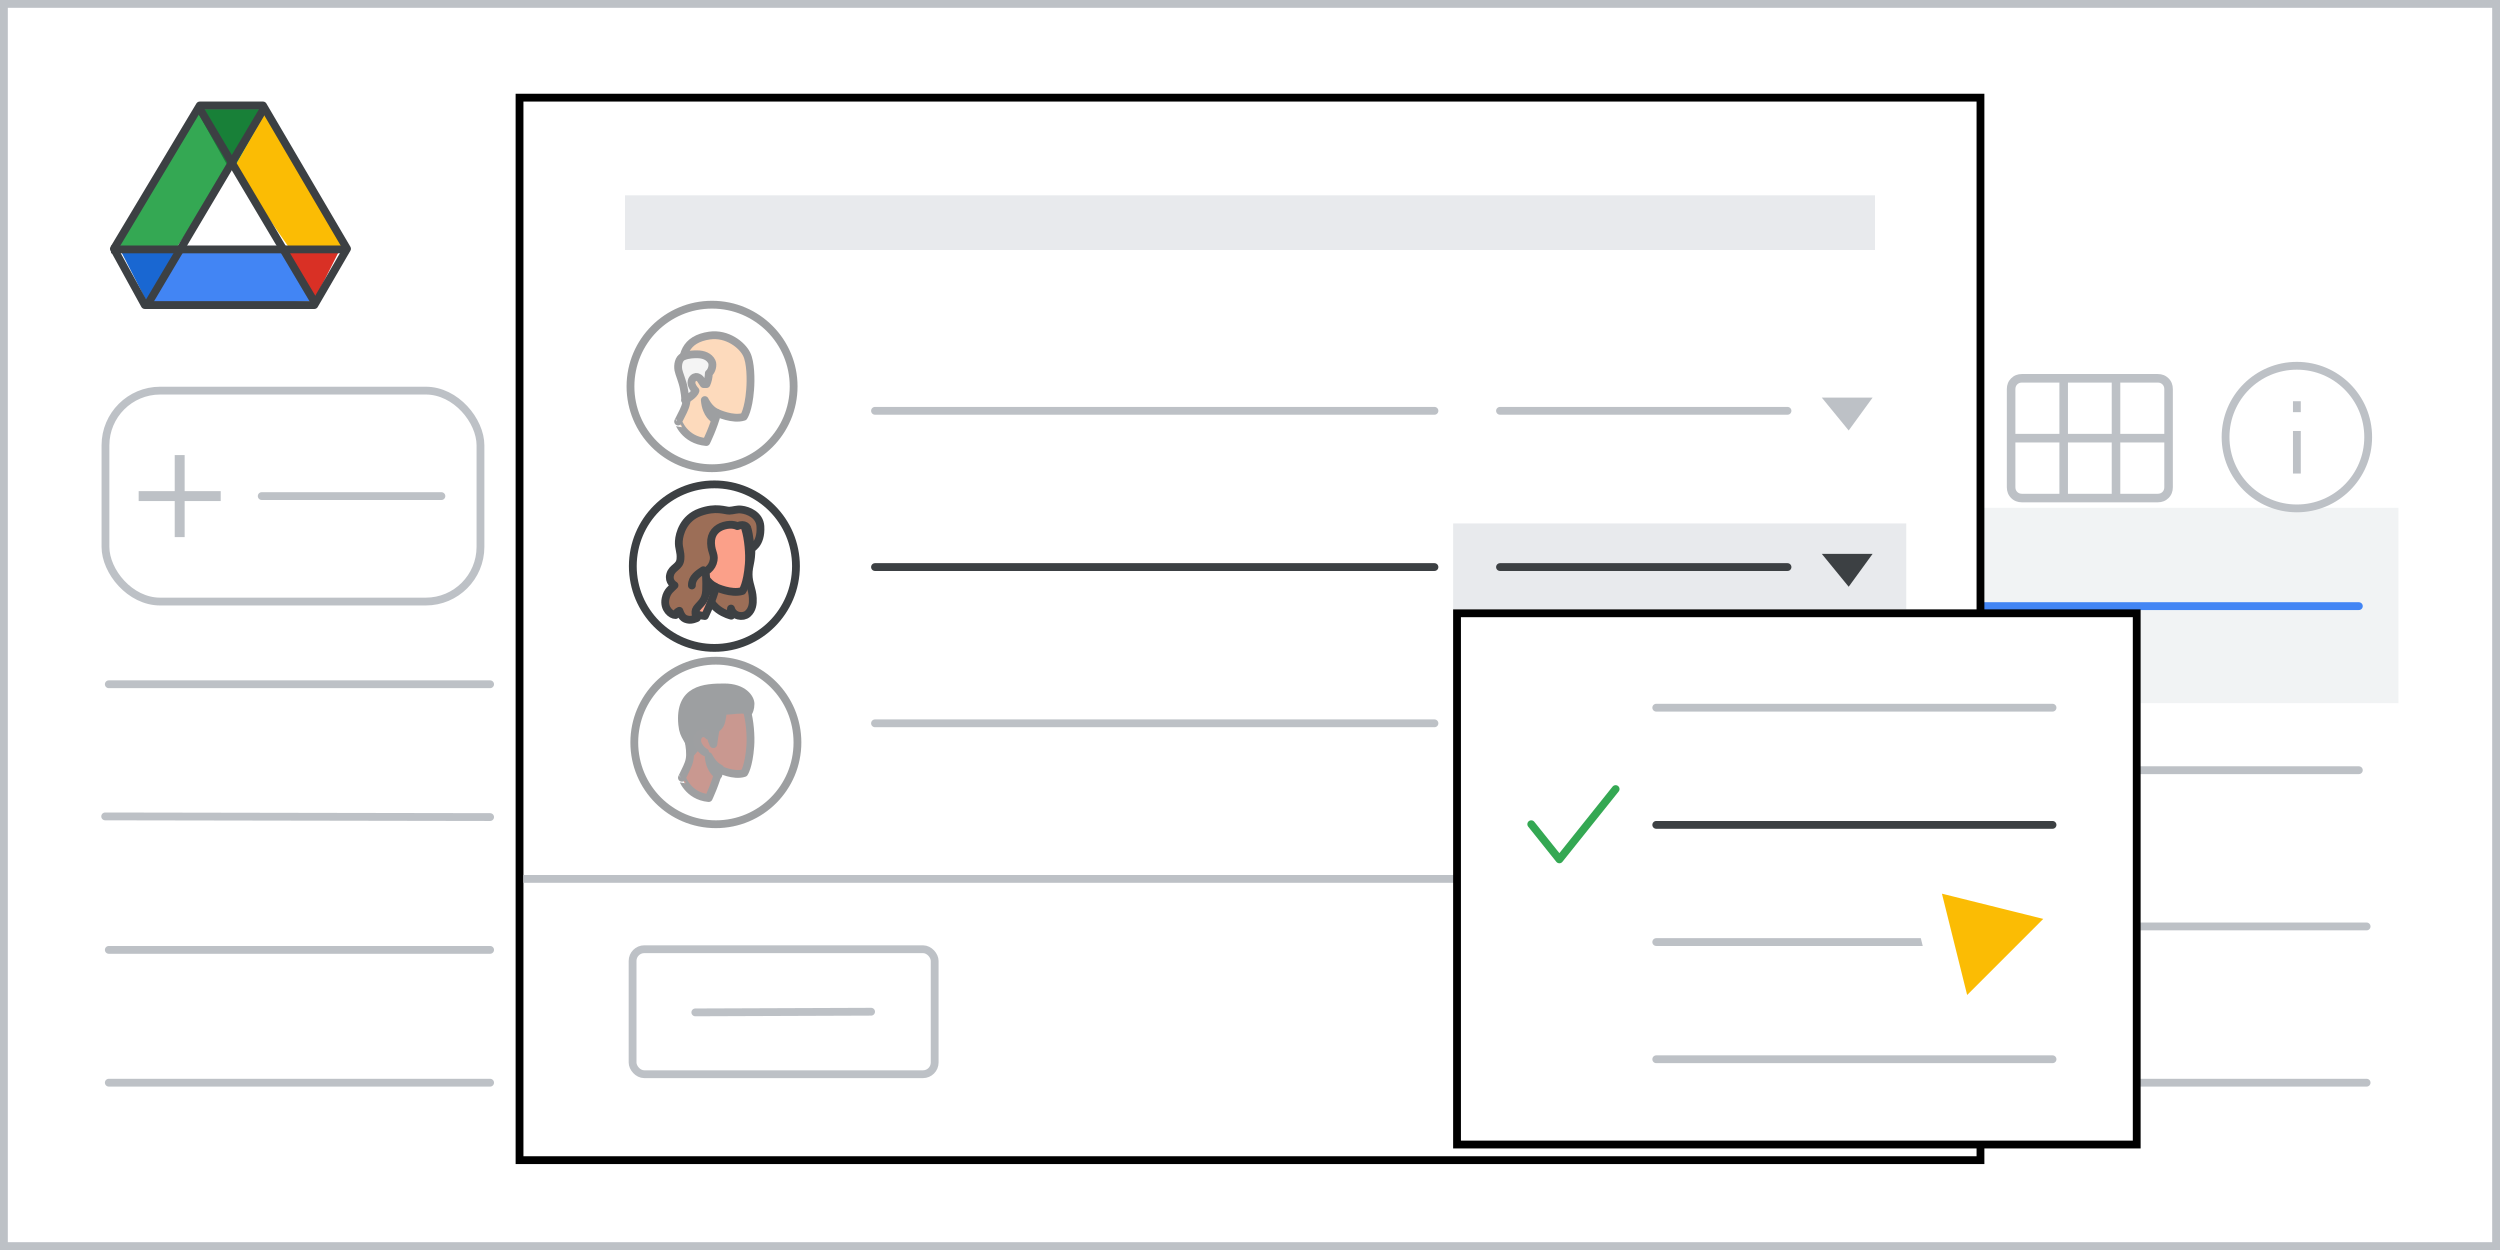 <svg width="320" height="160" viewBox="0 0 320 160" fill="none" xmlns="http://www.w3.org/2000/svg">
<rect x="0" y="0" width="320" height="160" fill="#333333" stroke="none"/>
<g id="select-from-menu" clip-path="url(#clip0_2_31163)">
<rect width="320" height="160" fill="white"/>
<rect id="border/bg" x="0.5" y="0.5" width="319" height="159" fill="white" stroke="#BDC1C6"/>
<g id="search" opacity="0.5">
<rect id="Rectangle" x="77.5" y="13.5" width="141" height="26" rx="1.5" fill="white" stroke="#3C4043"/>
<path id="Line 2" d="M110 26.5H157" stroke="#3C4043" stroke-linecap="round" stroke-linejoin="round"/>
<g id="Group">
<circle id="Oval" cx="92.435" cy="25.435" r="5.435" stroke="#3C4043"/>
<path id="Line 6" d="M96.706 29.706L100 33" stroke="#3C4043" stroke-linecap="square"/>
</g>
</g>
<g id="screen">
<g id="Drive icon - illustrated">
<g id="Group 85">
<rect id="white bg" x="21.716" y="20.439" width="15.5" height="15.429" fill="white"/>
<g id="Group 6">
<g id="Group 5">
<path id="Triangle Copy" fill-rule="evenodd" clip-rule="evenodd" d="M19.259 39.549L23.411 31.427H15.107L19.259 39.549Z" fill="#1967D2"/>
<path id="Triangle Copy_2" fill-rule="evenodd" clip-rule="evenodd" d="M40.186 38.537L36.302 32.125L43.508 31.924L40.186 38.537Z" fill="#D93025"/>
<path id="Path 15" fill-rule="evenodd" clip-rule="evenodd" d="M34.206 13.964L30.054 21.274L36.411 31.833L44.722 31.735L34.206 13.964Z" fill="#FBBC04"/>
<path id="Path 15_2" fill-rule="evenodd" clip-rule="evenodd" d="M40.187 38.537L36.303 32.125L22.521 32.125L19.151 39.549L40.187 38.537Z" fill="#4285F4"/>
<path id="Path 15_3" fill-rule="evenodd" clip-rule="evenodd" d="M25.624 13.964L29.776 21.274L23.419 31.833L15.108 31.735L25.624 13.964Z" fill="#34A853"/>
<path id="Triangle" fill-rule="evenodd" clip-rule="evenodd" d="M29.613 22.087L34.205 13.964H25.071L29.613 22.087Z" fill="#188038"/>
<path id="Triangle_2" fill-rule="evenodd" clip-rule="evenodd" d="M29.776 21.274L37.011 31.715H22.581L29.776 21.274Z" fill="white"/>
</g>
<path id="Triangle_3" d="M44.195 31.453L44.421 31.838L40.234 39.049H18.534L14.576 31.848L25.568 13.5H33.666C34.959 15.714 37.607 20.228 39.968 24.253C41.196 26.344 42.346 28.303 43.189 29.74L44.195 31.453Z" stroke="#3C4043" stroke-linejoin="round"/>
<path id="Line 13" d="M14.721 31.924H43.507" stroke="#3C4043" stroke-linecap="square"/>
</g>
<path id="Line 14" d="M19.15 38.537L33.543 14.292" stroke="#3C4043" stroke-linecap="square"/>
<path id="Line 14_2" d="M40.187 38.537L25.794 14.292" stroke="#3C4043" stroke-linecap="square"/>
</g>
</g>
<path id="Stroke 205 Copy 3" opacity="0.5" d="M106 78.585H301.933" stroke="#3C4043" stroke-linecap="round" stroke-linejoin="round"/>
<path id="Stroke 205 Copy 2" d="M106 98.585H301.933" stroke="#BDC1C6" stroke-linecap="round" stroke-linejoin="round"/>
<path id="Stroke 205 Copy 2_2" d="M106 138.585H302.927" stroke="#BDC1C6" stroke-linecap="round" stroke-linejoin="round"/>
<path id="Stroke 205 Copy 2_3" d="M106 118.585H302.927" stroke="#BDC1C6" stroke-linecap="round" stroke-linejoin="round"/>
</g>
<g id="calendar_view_month_BASELINE_P900 (1)">
<g id="Shape">
<path fill-rule="evenodd" clip-rule="evenodd" d="M258.81 64.172C258.287 64.172 257.855 64.001 257.513 63.66C257.171 63.318 257 62.885 257 62.362V49.81C257 49.287 257.171 48.855 257.513 48.513C257.855 48.171 258.287 48 258.81 48H276.19C276.713 48 277.145 48.171 277.487 48.513C277.829 48.855 278 49.287 278 49.81V62.362C278 62.885 277.829 63.318 277.487 63.66C277.145 64.001 276.713 64.172 276.19 64.172H258.81ZM257.845 55.664H263.728V48.845H258.81C258.529 48.845 258.297 48.935 258.116 49.116C257.935 49.297 257.845 49.529 257.845 49.81V55.664ZM270.427 55.664H264.573V48.845H270.427V55.664ZM271.272 55.664H277.155V49.81C277.155 49.529 277.065 49.297 276.884 49.116C276.703 48.935 276.471 48.845 276.19 48.845H271.272V55.664ZM263.728 56.509V63.328H258.81C258.529 63.328 258.297 63.237 258.116 63.056C257.935 62.875 257.845 62.644 257.845 62.362V56.509H263.728ZM264.573 63.328H270.427V56.509H264.573V63.328ZM276.19 63.328H271.272V56.509H277.155V62.362C277.155 62.644 277.065 62.875 276.884 63.056C276.703 63.237 276.471 63.328 276.19 63.328Z" fill="#BDC1C6"/>
<path d="M257.513 63.66L257.425 63.748H257.425L257.513 63.66ZM257.513 48.513L257.425 48.425L257.513 48.513ZM277.487 48.513L277.575 48.425V48.425L277.487 48.513ZM277.487 63.66L277.575 63.748L277.487 63.66ZM263.728 55.664V55.789H263.853V55.664H263.728ZM257.845 55.664H257.72V55.789H257.845V55.664ZM263.728 48.845H263.853V48.72H263.728V48.845ZM258.116 49.116L258.028 49.028L258.116 49.116ZM264.573 55.664H264.448V55.789H264.573V55.664ZM270.427 55.664V55.789H270.552V55.664H270.427ZM264.573 48.845V48.72H264.448V48.845H264.573ZM270.427 48.845H270.552V48.72H270.427V48.845ZM277.155 55.664V55.789H277.28V55.664H277.155ZM271.272 55.664H271.147V55.789H271.272V55.664ZM276.884 49.116L276.972 49.028L276.884 49.116ZM271.272 48.845V48.72H271.147V48.845H271.272ZM263.728 63.328V63.453H263.853V63.328H263.728ZM263.728 56.509H263.853V56.384H263.728V56.509ZM258.116 63.056L258.028 63.144L258.116 63.056ZM257.845 56.509V56.384H257.72V56.509H257.845ZM270.427 63.328V63.453H270.552V63.328H270.427ZM264.573 63.328H264.448V63.453H264.573V63.328ZM270.427 56.509H270.552V56.384H270.427V56.509ZM264.573 56.509V56.384H264.448V56.509H264.573ZM271.272 63.328H271.147V63.453H271.272V63.328ZM271.272 56.509V56.384H271.147V56.509H271.272ZM277.155 56.509H277.28V56.384H277.155V56.509ZM257.425 63.748C257.792 64.115 258.257 64.297 258.81 64.297V64.047C258.318 64.047 257.918 63.888 257.601 63.571L257.425 63.748ZM256.875 62.362C256.875 62.915 257.057 63.38 257.425 63.748L257.601 63.571C257.285 63.255 257.125 62.855 257.125 62.362H256.875ZM256.875 49.81V62.362H257.125V49.81H256.875ZM257.425 48.425C257.057 48.792 256.875 49.257 256.875 49.81H257.125C257.125 49.318 257.285 48.918 257.601 48.601L257.425 48.425ZM258.81 47.875C258.257 47.875 257.792 48.057 257.425 48.425L257.601 48.601C257.918 48.285 258.318 48.125 258.81 48.125V47.875ZM276.19 47.875H258.81V48.125H276.19V47.875ZM277.575 48.425C277.208 48.057 276.743 47.875 276.19 47.875V48.125C276.682 48.125 277.082 48.285 277.399 48.601L277.575 48.425ZM278.125 49.81C278.125 49.257 277.943 48.792 277.575 48.425L277.399 48.601C277.715 48.918 277.875 49.318 277.875 49.81H278.125ZM278.125 62.362V49.81H277.875V62.362H278.125ZM277.575 63.748C277.943 63.38 278.125 62.915 278.125 62.362H277.875C277.875 62.855 277.715 63.255 277.399 63.571L277.575 63.748ZM276.19 64.297C276.743 64.297 277.208 64.115 277.575 63.748L277.399 63.571C277.082 63.888 276.682 64.047 276.19 64.047V64.297ZM258.81 64.297H276.19V64.047H258.81V64.297ZM263.728 55.539H257.845V55.789H263.728V55.539ZM263.603 48.845V55.664H263.853V48.845H263.603ZM258.81 48.97H263.728V48.72H258.81V48.97ZM258.205 49.205C258.36 49.05 258.558 48.97 258.81 48.97V48.72C258.499 48.72 258.235 48.821 258.028 49.028L258.205 49.205ZM257.97 49.81C257.97 49.558 258.05 49.36 258.205 49.205L258.028 49.028C257.821 49.235 257.72 49.499 257.72 49.81H257.97ZM257.97 55.664V49.81H257.72V55.664H257.97ZM264.573 55.789H270.427V55.539H264.573V55.789ZM264.448 48.845V55.664H264.698V48.845H264.448ZM270.427 48.72H264.573V48.97H270.427V48.72ZM270.552 55.664V48.845H270.302V55.664H270.552ZM277.155 55.539H271.272V55.789H277.155V55.539ZM277.03 49.81V55.664H277.28V49.81H277.03ZM276.795 49.205C276.95 49.36 277.03 49.558 277.03 49.81H277.28C277.28 49.499 277.179 49.235 276.972 49.028L276.795 49.205ZM276.19 48.97C276.442 48.97 276.64 49.05 276.795 49.205L276.972 49.028C276.765 48.821 276.501 48.72 276.19 48.72V48.97ZM271.272 48.97H276.19V48.72H271.272V48.97ZM271.397 55.664V48.845H271.147V55.664H271.397ZM263.853 63.328V56.509H263.603V63.328H263.853ZM258.81 63.453H263.728V63.203H258.81V63.453ZM258.028 63.144C258.235 63.351 258.499 63.453 258.81 63.453V63.203C258.558 63.203 258.36 63.123 258.205 62.968L258.028 63.144ZM257.72 62.362C257.72 62.673 257.821 62.938 258.028 63.144L258.205 62.968C258.05 62.812 257.97 62.614 257.97 62.362H257.72ZM257.72 56.509V62.362H257.97V56.509H257.72ZM263.728 56.384H257.845V56.634H263.728V56.384ZM270.427 63.203H264.573V63.453H270.427V63.203ZM270.302 56.509V63.328H270.552V56.509H270.302ZM264.573 56.634H270.427V56.384H264.573V56.634ZM264.698 63.328V56.509H264.448V63.328H264.698ZM271.272 63.453H276.19V63.203H271.272V63.453ZM271.147 56.509V63.328H271.397V56.509H271.147ZM277.155 56.384H271.272V56.634H277.155V56.384ZM277.28 62.362V56.509H277.03V62.362H277.28ZM276.972 63.144C277.179 62.938 277.28 62.673 277.28 62.362H277.03C277.03 62.614 276.95 62.812 276.795 62.968L276.972 63.144ZM276.19 63.453C276.501 63.453 276.765 63.351 276.972 63.144L276.795 62.968C276.64 63.123 276.442 63.203 276.19 63.203V63.453Z" fill="#BDC1C6"/>
</g>
</g>
<g id="Icons/menu-more-dark-grey" opacity="0.5">
<circle id="Oval_2" cx="246.789" cy="49.789" r="1.789" fill="#3C4043"/>
<circle id="Oval_3" cx="246.789" cy="56.947" r="1.789" fill="#3C4043"/>
<circle id="Oval_4" cx="246.789" cy="63.211" r="1.789" fill="#3C4043"/>
</g>
<g id="Icons/delete-white" opacity="0.5">
<path id="Line 19" d="M226.5 48.5H231.5" stroke="#3C4043" stroke-linecap="square"/>
<path id="Line 19_2" d="M226.5 48.5H231.5" stroke="#3C4043" stroke-linecap="square"/>
<path id="Line 19_3" d="M221.508 49.5H236.446" stroke="#3C4043" stroke-linecap="square"/>
<path id="Line 20" d="M226.979 53.494V61.494" stroke="#3C4043" stroke-linecap="square"/>
<path id="Line 20_2" d="M230.979 53.494V61.494" stroke="#3C4043" stroke-linecap="square"/>
<path id="Path 36" fill-rule="evenodd" clip-rule="evenodd" d="M223.025 49.726V64C223.025 64 223.159 65.089 224 65.089C224.841 65.089 234 65.089 234 65.089C234 65.089 235.045 65.192 235.045 64C235.045 62.809 235.045 49.726 235.045 49.726H223.025Z" stroke="#3C4043"/>
</g>
<g id="Icons/user-add" opacity="0.5">
<path id="Path" d="M174.652 55.253C175.746 55.253 176.731 54.594 177.149 53.584C177.567 52.574 177.334 51.411 176.56 50.639C175.786 49.867 174.623 49.638 173.614 50.058C172.605 50.478 171.948 51.465 171.951 52.558C171.951 53.274 172.236 53.961 172.742 54.466C173.249 54.972 173.936 55.255 174.652 55.253Z" fill="white" stroke="#3C4043" stroke-linecap="round" stroke-linejoin="round"/>
<path id="Path_2" d="M174.652 57.371C171.531 57.371 169 60.276 169 63.85H180.298C180.298 60.276 177.767 57.371 174.652 57.371Z" fill="white" stroke="#3C4043"/>
<g id="Group 38">
<path id="Line 9" d="M185.618 50.342V57.774" stroke="#3C4043" stroke-linecap="square"/>
<path id="Line 10" d="M181.684 54.058H189.116" stroke="#3C4043" stroke-linecap="square"/>
</g>
</g>
<g id="Icons/link" opacity="0.5">
<rect id="Rectangle_2" x="142.857" y="52.045" width="19.286" height="9.135" rx="4.568" stroke="#3C4043"/>
<rect id="Rectangle_3" x="150.978" y="49" width="3.045" height="17.256" fill="white"/>
<path id="Line 2_2" d="M149.455 56.613H156.56" stroke="#3C4043" stroke-linecap="square"/>
</g>
<g id="visibility_BASELINE_P900">
<g id="Shape_2" opacity="0.5">
<path fill-rule="evenodd" clip-rule="evenodd" d="M204.6 63.4C202.517 63.4 200.617 62.837 198.9 61.712C197.183 60.587 195.883 59.083 195 57.2C195.883 55.317 197.183 53.812 198.9 52.687C200.617 51.562 202.517 51 204.6 51C206.683 51 208.583 51.562 210.3 52.687C212.017 53.812 213.317 55.317 214.2 57.2C213.317 59.083 212.017 60.587 210.3 61.712C208.583 62.837 206.683 63.4 204.6 63.4ZM207.013 59.612C206.354 60.271 205.55 60.6 204.6 60.6C203.65 60.6 202.846 60.271 202.188 59.612C201.529 58.954 201.2 58.15 201.2 57.2C201.2 56.25 201.529 55.446 202.188 54.787C202.846 54.129 203.65 53.8 204.6 53.8C205.55 53.8 206.354 54.129 207.013 54.787C207.671 55.446 208 56.25 208 57.2C208 58.15 207.671 58.954 207.013 59.612ZM202.688 59.112C203.213 59.637 203.85 59.9 204.6 59.9C205.35 59.9 205.988 59.637 206.513 59.112C207.038 58.587 207.3 57.95 207.3 57.2C207.3 56.45 207.038 55.812 206.513 55.287C205.988 54.762 205.35 54.5 204.6 54.5C203.85 54.5 203.213 54.762 202.688 55.287C202.163 55.812 201.9 56.45 201.9 57.2C201.9 57.95 202.163 58.587 202.688 59.112ZM209.788 61.212C208.213 62.204 206.483 62.7 204.6 62.7C202.717 62.7 200.987 62.204 199.412 61.212C197.837 60.221 196.633 58.883 195.8 57.2C196.633 55.517 197.837 54.179 199.412 53.187C200.987 52.196 202.717 51.7 204.6 51.7C206.483 51.7 208.213 52.196 209.788 53.187C211.363 54.179 212.567 55.517 213.4 57.2C212.567 58.883 211.363 60.221 209.788 61.212Z" fill="#041E49"/>
<path d="M198.9 61.712L198.996 61.566L198.996 61.566L198.9 61.712ZM195 57.2L194.842 57.126L194.807 57.2L194.842 57.274L195 57.2ZM198.9 52.687L198.804 52.541L198.804 52.541L198.9 52.687ZM210.3 52.687L210.396 52.541L210.396 52.541L210.3 52.687ZM214.2 57.2L214.358 57.274L214.393 57.2L214.358 57.126L214.2 57.2ZM210.3 61.712L210.204 61.566L210.204 61.566L210.3 61.712ZM207.013 59.612L207.137 59.736L207.013 59.612ZM202.188 59.612L202.312 59.488L202.312 59.488L202.188 59.612ZM202.188 54.787L202.064 54.663L202.188 54.787ZM207.013 54.787L207.137 54.663L207.137 54.663L207.013 54.787ZM202.688 59.112L202.812 58.988L202.812 58.988L202.688 59.112ZM206.513 59.112L206.637 59.236L206.513 59.112ZM206.513 55.287L206.637 55.163L206.637 55.163L206.513 55.287ZM202.688 55.287L202.812 55.411L202.688 55.287ZM209.788 61.212L209.695 61.064L209.695 61.064L209.788 61.212ZM199.412 61.212L199.505 61.064L199.505 61.064L199.412 61.212ZM195.8 57.2L195.643 57.122L195.605 57.2L195.643 57.278L195.8 57.2ZM199.412 53.187L199.319 53.039L199.319 53.039L199.412 53.187ZM209.788 53.187L209.881 53.039L209.881 53.039L209.788 53.187ZM213.4 57.2L213.557 57.278L213.595 57.2L213.557 57.122L213.4 57.2ZM198.804 61.858C200.55 63.003 202.483 63.575 204.6 63.575V63.225C202.55 63.225 200.684 62.672 198.996 61.566L198.804 61.858ZM194.842 57.274C195.738 59.187 197.06 60.716 198.804 61.858L198.996 61.566C197.307 60.459 196.028 58.98 195.158 57.126L194.842 57.274ZM198.804 52.541C197.06 53.684 195.738 55.213 194.842 57.126L195.158 57.274C196.028 55.42 197.307 53.941 198.996 52.833L198.804 52.541ZM204.6 50.825C202.483 50.825 200.55 51.397 198.804 52.541L198.996 52.833C200.684 51.728 202.55 51.175 204.6 51.175V50.825ZM210.396 52.541C208.65 51.397 206.717 50.825 204.6 50.825V51.175C206.65 51.175 208.516 51.728 210.204 52.833L210.396 52.541ZM214.358 57.126C213.462 55.213 212.14 53.684 210.396 52.541L210.204 52.833C211.893 53.941 213.172 55.42 214.042 57.274L214.358 57.126ZM210.396 61.858C212.14 60.716 213.462 59.187 214.358 57.274L214.042 57.126C213.172 58.98 211.893 60.459 210.204 61.566L210.396 61.858ZM204.6 63.575C206.717 63.575 208.65 63.003 210.396 61.858L210.204 61.566C208.516 62.672 206.65 63.225 204.6 63.225V63.575ZM204.6 60.775C205.595 60.775 206.445 60.428 207.137 59.736L206.889 59.488C206.264 60.113 205.505 60.425 204.6 60.425V60.775ZM202.064 59.736C202.756 60.428 203.605 60.775 204.6 60.775V60.425C203.695 60.425 202.936 60.113 202.312 59.488L202.064 59.736ZM201.025 57.2C201.025 58.195 201.372 59.044 202.064 59.736L202.312 59.488C201.687 58.864 201.375 58.105 201.375 57.2H201.025ZM202.064 54.663C201.372 55.355 201.025 56.205 201.025 57.2H201.375C201.375 56.295 201.687 55.536 202.312 54.911L202.064 54.663ZM204.6 53.625C203.605 53.625 202.756 53.972 202.064 54.663L202.312 54.911C202.936 54.286 203.695 53.975 204.6 53.975V53.625ZM207.137 54.663C206.444 53.972 205.595 53.625 204.6 53.625V53.975C205.505 53.975 206.264 54.286 206.889 54.911L207.137 54.663ZM208.175 57.2C208.175 56.205 207.828 55.355 207.137 54.663L206.889 54.911C207.514 55.536 207.825 56.295 207.825 57.2H208.175ZM207.137 59.736C207.828 59.044 208.175 58.195 208.175 57.2H207.825C207.825 58.105 207.514 58.864 206.889 59.488L207.137 59.736ZM204.6 59.725C203.896 59.725 203.303 59.48 202.812 58.988L202.564 59.236C203.122 59.794 203.804 60.075 204.6 60.075V59.725ZM206.389 58.988C205.897 59.48 205.304 59.725 204.6 59.725V60.075C205.396 60.075 206.078 59.794 206.637 59.236L206.389 58.988ZM207.125 57.2C207.125 57.904 206.881 58.497 206.389 58.988L206.637 59.236C207.195 58.678 207.475 57.996 207.475 57.2H207.125ZM206.389 55.411C206.881 55.903 207.125 56.496 207.125 57.2H207.475C207.475 56.404 207.195 55.722 206.637 55.163L206.389 55.411ZM204.6 54.675C205.304 54.675 205.897 54.919 206.389 55.411L206.637 55.163C206.078 54.605 205.396 54.325 204.6 54.325V54.675ZM202.812 55.411C203.303 54.919 203.896 54.675 204.6 54.675V54.325C203.804 54.325 203.122 54.605 202.564 55.163L202.812 55.411ZM202.075 57.2C202.075 56.496 202.32 55.903 202.812 55.411L202.564 55.163C202.006 55.722 201.725 56.404 201.725 57.2H202.075ZM202.812 58.988C202.32 58.497 202.075 57.904 202.075 57.2H201.725C201.725 57.996 202.006 58.678 202.564 59.236L202.812 58.988ZM204.6 62.875C206.516 62.875 208.278 62.37 209.881 61.36L209.695 61.064C208.148 62.038 206.451 62.525 204.6 62.525V62.875ZM199.319 61.36C200.922 62.37 202.684 62.875 204.6 62.875V62.525C202.749 62.525 201.052 62.038 199.505 61.064L199.319 61.36ZM195.643 57.278C196.491 58.99 197.717 60.351 199.319 61.36L199.505 61.064C197.958 60.09 196.776 58.777 195.957 57.122L195.643 57.278ZM199.319 53.039C197.717 54.048 196.491 55.41 195.643 57.122L195.957 57.278C196.776 55.623 197.958 54.31 199.505 53.335L199.319 53.039ZM204.6 51.525C202.684 51.525 200.922 52.03 199.319 53.039L199.505 53.335C201.052 52.362 202.749 51.875 204.6 51.875V51.525ZM209.881 53.039C208.278 52.03 206.516 51.525 204.6 51.525V51.875C206.451 51.875 208.148 52.362 209.695 53.335L209.881 53.039ZM213.557 57.122C212.709 55.41 211.483 54.048 209.881 53.039L209.695 53.335C211.242 54.31 212.424 55.623 213.243 57.278L213.557 57.122ZM209.881 61.36C211.483 60.351 212.709 58.99 213.557 57.278L213.243 57.122C212.424 58.777 211.242 60.09 209.695 61.064L209.881 61.36Z" fill="#979797"/>
</g>
</g>
<rect id="Rectangle_4" x="77" y="65" width="230" height="25" fill="#F1F3F4"/>
<path id="Stroke 205 Copy 3_2" d="M106 77.585H301.933" stroke="#4285F4" stroke-linecap="round" stroke-linejoin="round"/>
<g id="Icons/link_2" opacity="0.5">
<rect id="Rectangle_5" x="208.857" y="52.045" width="19.286" height="9.135" rx="4.568" stroke="#3C4043"/>
<rect id="Rectangle_6" x="216.978" y="49" width="3.045" height="17.256" fill="white"/>
<path id="Line 2_3" d="M215.455 56.613H222.56" stroke="#3C4043" stroke-linecap="square"/>
</g>
<g id="Drive FAB">
<rect id="Rectangle_7" x="13.5" y="50" width="48" height="27" rx="7" fill="white" stroke="#BDC1C6"/>
<path id="Line" d="M33.5 63.5H56.5" stroke="#BDC1C6" stroke-linecap="round"/>
<path id="Plus" d="M22.615 68.5V63.885H18V63.115H22.615V58.5H23.385V63.115H28V63.885H23.385V68.5H22.615Z" fill="#BDC1C6" stroke="#BDC1C6" stroke-width="0.5"/>
</g>
<path id="Stroke 205 Copy 3_3" d="M13.926 87.585H62.734" stroke="#BDC1C6" stroke-linecap="round" stroke-linejoin="round"/>
<path id="Stroke 205 Copy 2_4" d="M13.463 104.5L62.734 104.585" stroke="#BDC1C6" stroke-linecap="round" stroke-linejoin="round"/>
<path id="Stroke 205 Copy" d="M13.926 121.585H62.734" stroke="#BDC1C6" stroke-linecap="round" stroke-linejoin="round"/>
<path id="Stroke 205 Copy_2" d="M13.926 138.585H62.734" stroke="#BDC1C6" stroke-linecap="round" stroke-linejoin="round"/>
<g id="popup">
<g id="Icons/info-dark-grey">
<path id="Line_2" d="M294 55.666V60.114" stroke="#BDC1C6" stroke-linecap="square"/>
<path id="Line_3" d="M294 52.257V51.858" stroke="#BDC1C6" stroke-linecap="square"/>
<circle id="Oval_5" cx="294" cy="55.947" r="9.128" stroke="#BDC1C6"/>
</g>
<rect id="Rectangle_8" x="66.5" y="12.5" width="187" height="136" fill="white" stroke="black"/>
<rect id="Rectangle_9" x="211" y="123" width="28" height="12" rx="2" fill="#4285F4"/>
<rect id="Rectangle_10" x="186" y="67" width="58" height="11" fill="#E8EAED"/>
<g id="People/profile10">
<g id="Group 22 Copy 4">
<ellipse id="Oval_6" cx="91.442" cy="72.466" rx="10.442" ry="10.466" fill="white" stroke="#3C4043"/>
</g>
<g id="Group 21">
<path id="Fill 1" fill-rule="evenodd" clip-rule="evenodd" d="M95.321 66.791C95.321 66.791 96.144 67.889 96.18 70.212C96.198 72.005 95.822 72.316 95.822 73.523C95.822 74.73 96.305 75.352 96.359 76.578C96.394 77.255 96.323 78.023 95.697 78.572C95.089 79.084 93.855 78.901 93.569 77.895C93.569 77.895 93.479 78.572 93.605 78.81C93.605 78.81 90.135 78.042 90.546 74.676C90.958 71.31 93.533 66.151 93.533 66.151L95.321 66.791Z" fill="#9C6E57"/>
<path id="Stroke 3" fill-rule="evenodd" clip-rule="evenodd" d="M95.321 66.791C95.321 66.791 96.144 67.889 96.18 70.212C96.198 72.005 95.822 72.316 95.822 73.523C95.822 74.73 96.305 75.352 96.359 76.578C96.394 77.255 96.323 78.023 95.697 78.572C95.089 79.084 93.855 78.901 93.569 77.895C93.569 77.895 93.479 78.572 93.605 78.81C93.605 78.81 90.135 78.042 90.546 74.676C90.958 71.31 93.533 66.151 93.533 66.151L95.321 66.791Z" stroke="#3D4043" stroke-linecap="round" stroke-linejoin="round"/>
<path id="Fill 5" fill-rule="evenodd" clip-rule="evenodd" d="M90.227 78.849C90.227 78.849 91.172 76.968 91.636 75.158C91.636 75.158 93.621 76.09 95.03 75.642C95.03 75.642 95.642 74.817 95.846 72.219C95.958 70.911 95.772 68.923 95.401 67.704C94.993 66.325 93.602 65.393 91.321 65.733C88.224 66.181 86.795 67.829 87.37 70.678C88.038 74.065 87.686 74.065 86.61 76.251C86.628 76.251 87.389 78.616 90.227 78.849Z" fill="#FBA089"/>
<path id="Stroke 7" fill-rule="evenodd" clip-rule="evenodd" d="M90.227 78.849C90.227 78.849 91.172 76.968 91.636 75.158C91.636 75.158 93.621 76.09 95.03 75.642C95.03 75.642 95.642 74.817 95.846 72.219C95.958 70.911 95.772 68.923 95.401 67.704C94.993 66.325 93.602 65.393 91.321 65.733C88.224 66.181 86.795 67.829 87.37 70.678C88.038 74.065 87.686 74.065 86.61 76.251C86.628 76.251 87.389 78.616 90.227 78.849Z" stroke="#3D4043" stroke-linecap="round" stroke-linejoin="round"/>
<path id="Stroke 9" d="M89.537 70.404C89.537 70.404 89.325 70.002 89.029 70.065C88.733 70.129 88.536 70.573 88.564 71.06C88.578 71.547 88.888 72.225 89.241 72.5" stroke="#3C4043" stroke-linecap="round" stroke-linejoin="round"/>
<path id="Fill 11" fill-rule="evenodd" clip-rule="evenodd" d="M91.259 75.919C91.259 75.919 90.183 75.41 90.025 73.477C90.025 73.477 90.554 74.629 91.488 75.059C91.488 75.059 91.435 75.274 91.4 75.45C91.329 75.645 91.259 75.919 91.259 75.919Z" fill="#3C4043"/>
<path id="Stroke 13" fill-rule="evenodd" clip-rule="evenodd" d="M91.259 75.919C91.259 75.919 90.183 75.41 90.025 73.477C90.025 73.477 90.554 74.629 91.488 75.059C91.488 75.059 91.435 75.274 91.4 75.45C91.329 75.645 91.259 75.919 91.259 75.919Z" stroke="#3C4043" stroke-linecap="round" stroke-linejoin="round"/>
<path id="Fill 15" fill-rule="evenodd" clip-rule="evenodd" d="M94.375 67.345C94.375 67.345 93.765 66.982 92.675 67.29C91.715 67.562 90.957 68.287 91.013 69.556C91.068 70.825 91.604 71.006 91.253 72.058C91.087 72.529 90.791 72.837 90.329 73.181C90.329 73.181 90.44 74.269 90.384 75.592C90.329 76.915 89.608 77.278 89.165 77.894C88.814 78.365 89.202 79.109 89.202 79.109C89.202 79.109 88.537 79.435 88.038 79.308C87.761 79.236 87.299 79.181 86.966 78.184C86.966 78.184 86.579 78.311 86.468 78.728C85.95 78.746 84.916 77.967 85.193 76.625C85.396 75.61 85.987 75.32 86.338 74.922C86.338 74.922 85.525 74.486 85.784 73.544C86.043 72.601 87.003 72.601 87.096 71.586C87.188 70.571 86.837 70.245 86.893 69.266C86.948 68.305 87.502 66.33 89.59 65.568C91.678 64.807 92.823 65.387 93.359 65.369C93.895 65.351 94.32 65.151 94.892 65.224C95.761 65.315 97.239 65.913 97.331 67.363C97.479 69.774 96.075 70.263 96.075 70.263C96.075 70.263 95.964 68.559 95.65 67.562C95.65 67.581 95.41 66.928 94.375 67.345Z" fill="#9C6E57"/>
<path id="Stroke 17" fill-rule="evenodd" clip-rule="evenodd" d="M94.375 67.345C94.375 67.345 93.765 66.982 92.675 67.29C91.715 67.562 90.957 68.287 91.013 69.556C91.068 70.825 91.604 71.006 91.253 72.058C91.087 72.529 90.791 72.837 90.329 73.181C90.329 73.181 90.44 74.269 90.384 75.592C90.329 76.915 89.608 77.278 89.165 77.894C88.814 78.365 89.202 79.109 89.202 79.109C89.202 79.109 88.537 79.435 88.038 79.308C87.761 79.236 87.299 79.181 86.966 78.184C86.966 78.184 86.579 78.311 86.468 78.728C85.95 78.746 84.916 77.967 85.193 76.625C85.396 75.61 85.987 75.32 86.338 74.922C86.338 74.922 85.525 74.486 85.784 73.544C86.043 72.601 87.003 72.601 87.096 71.586C87.188 70.571 86.837 70.245 86.893 69.266C86.948 68.305 87.502 66.33 89.59 65.568C91.678 64.807 92.823 65.387 93.359 65.369C93.895 65.351 94.32 65.151 94.892 65.224C95.761 65.315 97.239 65.913 97.331 67.363C97.479 69.774 96.075 70.263 96.075 70.263C96.075 70.263 95.964 68.559 95.65 67.562C95.65 67.581 95.41 66.928 94.375 67.345Z" stroke="#3D4043" stroke-linecap="round" stroke-linejoin="round"/>
<path id="Stroke 19" d="M90.025 72.988C89.386 73.416 88.541 73.937 88.562 74.942" stroke="#3C4043" stroke-linecap="round" stroke-linejoin="round"/>
</g>
</g>
<path id="Stroke 205 Copy_3" d="M67.5 112.5H253.5" stroke="#BDC1C6" stroke-linecap="square" stroke-linejoin="round"/>
<path id="Stroke 205 Copy 2_5" d="M112 72.585H183.61" stroke="#3C4043" stroke-linecap="round" stroke-linejoin="round"/>
<path id="Stroke 205 Copy 2_6" d="M112 52.585H183.61" stroke="#BDC1C6" stroke-linecap="round" stroke-linejoin="round"/>
<path id="Stroke 205 Copy 2_7" d="M192 72.585H228.8" stroke="#3C4043" stroke-linecap="round" stroke-linejoin="round"/>
<path id="Stroke 205 Copy 2_8" d="M214.5 129.5H235.5" stroke="white" stroke-linecap="round" stroke-linejoin="round"/>
<path id="Stroke 205 Copy 2_9" d="M192 52.585H228.8" stroke="#BDC1C6" stroke-linecap="round" stroke-linejoin="round"/>
<path id="Stroke 205 Copy 2_10" d="M112 92.585H183.61" stroke="#BDC1C6" stroke-linecap="round" stroke-linejoin="round"/>
<path id="Stroke 205 Copy 2_11" d="M89 129.585L111.5 129.5" stroke="#BDC1C6" stroke-linecap="round" stroke-linejoin="round"/>
<g id="People/profile3" opacity="0.5">
<g id="Group 22 Copy 2">
<ellipse id="Oval_7" cx="91.143" cy="49.466" rx="10.442" ry="10.466" fill="white" stroke="#3C4043"/>
</g>
<g id="Group 13">
<path id="Fill 1_2" fill-rule="evenodd" clip-rule="evenodd" d="M90.408 56.581C90.408 56.581 91.352 54.683 91.814 52.858C91.814 52.858 93.795 53.797 95.201 53.346C95.201 53.346 95.812 52.514 96.016 49.893C96.127 48.573 96.09 46.368 95.572 45.337C94.998 44.162 93.091 42.626 90.815 42.951C87.724 43.403 87.002 45.464 87.557 48.338C88.224 51.755 87.872 51.755 86.798 53.96C86.817 53.942 87.557 56.328 90.408 56.581Z" fill="#FBB57A"/>
<path id="Stroke 3_2" fill-rule="evenodd" clip-rule="evenodd" d="M90.408 56.581C90.408 56.581 91.352 54.683 91.814 52.858C91.814 52.858 93.795 53.797 95.201 53.346C95.201 53.346 95.812 52.514 96.016 49.893C96.127 48.573 96.09 46.368 95.572 45.337C94.998 44.162 93.091 42.626 90.815 42.951C87.724 43.403 87.002 45.464 87.557 48.338C88.224 51.755 87.872 51.755 86.798 53.96C86.817 53.942 87.557 56.328 90.408 56.581Z" stroke="#3D4043" stroke-linecap="round" stroke-linejoin="round"/>
<path id="Fill 5_2" fill-rule="evenodd" clip-rule="evenodd" d="M87.678 51.209C87.678 51.209 88.855 50.608 89.02 50.006C88.838 49.817 88.507 49.37 88.507 48.992C88.507 48.46 88.888 48.27 89.053 48.253C89.418 48.219 89.65 48.528 89.65 48.528L90.064 49.164H90.428C90.594 48.803 90.727 48.27 90.727 47.789C91.124 47.48 91.306 46.69 91.108 46.294C90.776 45.624 90.031 45.349 89.236 45.349C88.954 45.349 88.126 45.332 87.43 45.641C86.883 45.882 86.717 46.707 86.833 47.36C86.916 47.824 87.364 48.803 87.529 49.714C87.778 50.986 87.678 51.209 87.678 51.209Z" fill="#EAEAEA"/>
<path id="Stroke 7_2" fill-rule="evenodd" clip-rule="evenodd" d="M87.678 51.209C87.678 51.209 88.855 50.608 89.02 50.006C88.838 49.817 88.507 49.37 88.507 48.992C88.507 48.46 88.888 48.27 89.053 48.253C89.418 48.219 89.65 48.528 89.65 48.528L90.064 49.164H90.428C90.594 48.803 90.727 48.27 90.727 47.789C91.124 47.48 91.306 46.69 91.108 46.294C90.776 45.624 90.031 45.349 89.236 45.349C88.954 45.349 88.126 45.332 87.43 45.641C86.883 45.882 86.717 46.707 86.833 47.36C86.916 47.824 87.364 48.803 87.529 49.714C87.778 50.986 87.678 51.209 87.678 51.209Z" stroke="#3D4043" stroke-linecap="round" stroke-linejoin="round"/>
<path id="Fill 9" fill-rule="evenodd" clip-rule="evenodd" d="M91.447 53.651C91.447 53.651 90.372 53.143 90.213 51.209C90.213 51.209 90.742 52.362 91.677 52.792C91.677 52.792 91.624 53.007 91.588 53.182C91.518 53.378 91.447 53.651 91.447 53.651Z" fill="#3C4043"/>
<path id="Stroke 11" fill-rule="evenodd" clip-rule="evenodd" d="M91.447 53.651C91.447 53.651 90.372 53.143 90.213 51.209C90.213 51.209 90.742 52.362 91.677 52.792C91.677 52.792 91.624 53.007 91.588 53.182C91.518 53.378 91.447 53.651 91.447 53.651Z" stroke="#3C4043" stroke-linecap="round" stroke-linejoin="round"/>
</g>
</g>
<g id="People/profile7" opacity="0.5">
<g id="Group 22">
<ellipse id="Oval_8" cx="91.631" cy="95.036" rx="10.442" ry="10.466" fill="white" stroke="#3C4043"/>
</g>
<g id="Group 17">
<path id="Fill 1_3" fill-rule="evenodd" clip-rule="evenodd" d="M90.713 102.151C90.713 102.151 91.609 100.27 92.048 98.46C92.048 98.46 93.928 99.392 95.263 98.944C95.263 98.944 95.843 98.12 96.037 95.522C96.142 94.214 95.966 92.225 95.615 91.007C95.228 89.627 93.91 88.695 91.749 89.036C88.815 89.484 87.462 91.132 88.007 93.981C88.639 97.368 88.305 97.368 87.286 99.553C87.304 99.535 88.024 101.901 90.713 102.151Z" fill="#933222"/>
<path id="Stroke 3_3" fill-rule="evenodd" clip-rule="evenodd" d="M90.713 102.151C90.713 102.151 91.609 100.27 92.048 98.46C92.048 98.46 93.928 99.392 95.263 98.944C95.263 98.944 95.843 98.12 96.037 95.522C96.142 94.214 95.966 92.225 95.615 91.007C95.228 89.627 93.91 88.695 91.749 89.036C88.815 89.484 87.462 91.132 88.007 93.981C88.639 97.368 88.305 97.368 87.286 99.553C87.304 99.535 88.024 101.901 90.713 102.151Z" stroke="#3D4043" stroke-linecap="round" stroke-linejoin="round"/>
<path id="Fill 5_3" fill-rule="evenodd" clip-rule="evenodd" d="M91.935 99.221C91.935 99.221 90.86 98.713 90.701 96.779C90.701 96.779 91.23 97.932 92.164 98.362C92.164 98.362 92.112 98.577 92.076 98.752C92.006 98.948 91.935 99.221 91.935 99.221Z" fill="#3C4043"/>
<path id="Stroke 7_3" fill-rule="evenodd" clip-rule="evenodd" d="M91.935 99.221C91.935 99.221 90.86 98.713 90.701 96.779C90.701 96.779 91.23 97.932 92.164 98.362C92.164 98.362 92.112 98.577 92.076 98.752C92.006 98.948 91.935 99.221 91.935 99.221Z" stroke="#3C4043" stroke-linecap="round" stroke-linejoin="round"/>
<path id="Fill 9_2" fill-rule="evenodd" clip-rule="evenodd" d="M88.542 96.291C88.542 96.291 89.423 95.305 89.599 94.821C89.74 94.48 90.304 94.193 90.604 94.085C90.709 94.049 90.815 94.085 90.85 94.193C90.991 94.48 91.238 95.036 91.309 95.251C91.309 95.251 91.52 93.601 91.608 93.386C91.696 93.171 92.154 93.063 92.331 92.31C92.507 91.557 92.542 90.965 92.542 90.965C92.542 90.965 92.859 91.001 93.653 90.93C94.428 90.84 95.573 90.732 95.855 91.091C95.855 91.091 96.067 90.714 96.067 90.087C96.067 89.387 95.182 87.989 92.698 87.989C90.213 87.989 86.885 88.168 87.326 92.741C87.499 94.534 88.242 94.355 88.542 96.291Z" fill="#3C4043"/>
<path id="Stroke 11_2" fill-rule="evenodd" clip-rule="evenodd" d="M88.542 96.291C88.542 96.291 89.423 95.305 89.599 94.821C89.74 94.48 90.304 94.193 90.604 94.085C90.709 94.049 90.815 94.085 90.85 94.193C90.991 94.48 91.238 95.036 91.309 95.251C91.309 95.251 91.52 93.601 91.608 93.386C91.696 93.171 92.154 93.063 92.331 92.31C92.507 91.557 92.542 90.965 92.542 90.965C92.542 90.965 92.859 91.001 93.653 90.93C94.428 90.84 95.573 90.732 95.855 91.091C95.855 91.091 96.067 90.714 96.067 90.087C96.067 89.387 95.182 87.989 92.698 87.989C90.213 87.989 86.885 88.168 87.326 92.741C87.499 94.534 88.242 94.355 88.542 96.291Z" stroke="#3C4043" stroke-linecap="round" stroke-linejoin="round"/>
<g id="Group 16">
<path id="Fill 13" fill-rule="evenodd" clip-rule="evenodd" d="M90.701 94.195C90.701 94.195 90.384 93.792 89.939 93.856C89.495 93.919 89.199 94.364 89.241 94.851C89.263 95.338 89.728 96.016 90.257 96.291" fill="#933222"/>
<path id="Stroke 15" d="M90.701 94.195C90.701 94.195 90.384 93.792 89.939 93.856C89.495 93.919 89.199 94.364 89.241 94.851C89.263 95.338 89.728 96.016 90.257 96.291" stroke="#3D4043" stroke-linecap="round" stroke-linejoin="round"/>
</g>
</g>
</g>
<rect id="Rectangle_11" x="186.5" y="78.5" width="87" height="68" fill="white" stroke="black"/>
<rect id="Rectangle_12" x="80" y="25" width="160" height="7" fill="#E8EAED"/>
<g id="Icons/arrow-expand-sm">
<path id="Path 4" fill-rule="evenodd" clip-rule="evenodd" d="M233.191 70.897H239.691L236.632 75.103L233.191 70.897Z" fill="#3C4043"/>
<path id="Path 4_2" fill-rule="evenodd" clip-rule="evenodd" d="M233.191 50.897H239.691L236.632 55.103L233.191 50.897Z" fill="#BDC1C6"/>
</g>
<path id="Stroke 205 Copy 2_12" d="M212 90.585H262.724" stroke="#BDC1C6" stroke-linecap="round" stroke-linejoin="round"/>
<path id="Stroke 205 Copy 2_13" d="M212 105.585H262.724" stroke="#3C4043" stroke-linecap="round" stroke-linejoin="round"/>
<path id="Stroke 205 Copy 2_14" d="M212 120.585H262.724" stroke="#BDC1C6" stroke-linecap="round" stroke-linejoin="round"/>
<path id="Stroke 205 Copy 2_15" d="M212 135.585H262.724" stroke="#BDC1C6" stroke-linecap="round" stroke-linejoin="round"/>
<path id="Path_3" d="M196 105.5L199.6 110L206.8 101" stroke="#34A853" stroke-linecap="round" stroke-linejoin="round"/>
</g>
<rect id="Rectangle_13" x="80.971" y="121.5" width="38.667" height="16" rx="1.5" stroke="#BDC1C6"/>
<g id="Cursor">
<g id="Union">
<mask id="path-105-outside-1_2_31163" maskUnits="userSpaceOnUse" x="235.538" y="101.584" width="44.548" height="44.548" fill="black">
<rect fill="white" x="235.538" y="101.584" width="44.548" height="44.548"/>
<path fill-rule="evenodd" clip-rule="evenodd" d="M247.436 112.047C246.704 111.865 246.042 112.527 246.224 113.259L250.281 129.559C250.469 130.314 251.409 130.574 251.959 130.024L256.639 125.344L267.089 135.794C267.87 136.575 269.136 136.575 269.917 135.794C270.698 135.013 270.698 133.747 269.917 132.966L259.468 122.516L264.202 117.782C264.751 117.232 264.491 116.292 263.736 116.104L247.436 112.047Z"/>
</mask>
<path fill-rule="evenodd" clip-rule="evenodd" d="M247.436 112.047C246.704 111.865 246.042 112.527 246.224 113.259L250.281 129.559C250.469 130.314 251.409 130.574 251.959 130.024L256.639 125.344L267.089 135.794C267.87 136.575 269.136 136.575 269.917 135.794C270.698 135.013 270.698 133.747 269.917 132.966L259.468 122.516L264.202 117.782C264.751 117.232 264.491 116.292 263.736 116.104L247.436 112.047Z" fill="#FBBC04"/>
<path d="M246.224 113.259L248.165 112.776L248.165 112.776L246.224 113.259ZM247.436 112.047L247.919 110.106L247.919 110.106L247.436 112.047ZM250.281 129.559L252.222 129.076L252.222 129.076L250.281 129.559ZM251.959 130.024L250.545 128.61L251.959 130.024ZM256.639 125.344L258.053 123.93L256.639 122.516L255.225 123.93L256.639 125.344ZM259.468 122.516L258.053 121.101L256.639 122.516L258.053 123.93L259.468 122.516ZM263.736 116.104L263.253 118.045H263.253L263.736 116.104ZM248.165 112.776C248.347 113.508 247.685 114.17 246.953 113.988L247.919 110.106C245.724 109.56 243.737 111.547 244.283 113.742L248.165 112.776ZM252.222 129.076L248.165 112.776L244.283 113.742L248.341 130.042L252.222 129.076ZM250.545 128.61C251.095 128.06 252.034 128.321 252.222 129.076L248.341 130.042C248.904 132.306 251.723 133.088 253.373 131.439L250.545 128.61ZM255.225 123.93L250.545 128.61L253.373 131.439L258.053 126.758L255.225 123.93ZM268.503 134.38L258.053 123.93L255.225 126.758L265.675 137.208L268.503 134.38ZM268.503 134.38L265.675 137.208C267.237 138.77 269.77 138.77 271.332 137.208L268.503 134.38ZM268.503 134.38L268.503 134.38L271.332 137.208C272.894 135.646 272.894 133.113 271.332 131.551L268.503 134.38ZM258.053 123.93L268.503 134.38L271.332 131.551L260.882 121.101L258.053 123.93ZM262.787 116.368L258.053 121.101L260.882 123.93L265.616 119.196L262.787 116.368ZM263.253 118.045C262.498 117.857 262.237 116.917 262.787 116.368L265.616 119.196C267.266 117.546 266.483 114.727 264.219 114.163L263.253 118.045ZM246.953 113.988L263.253 118.045L264.219 114.163L247.919 110.106L246.953 113.988Z" fill="white" mask="url(#path-105-outside-1_2_31163)"/>
</g>
</g>
</g>
<defs>
<clipPath id="clip0_2_31163">
<rect width="320" height="160" fill="white"/>
</clipPath>
</defs>
</svg>
